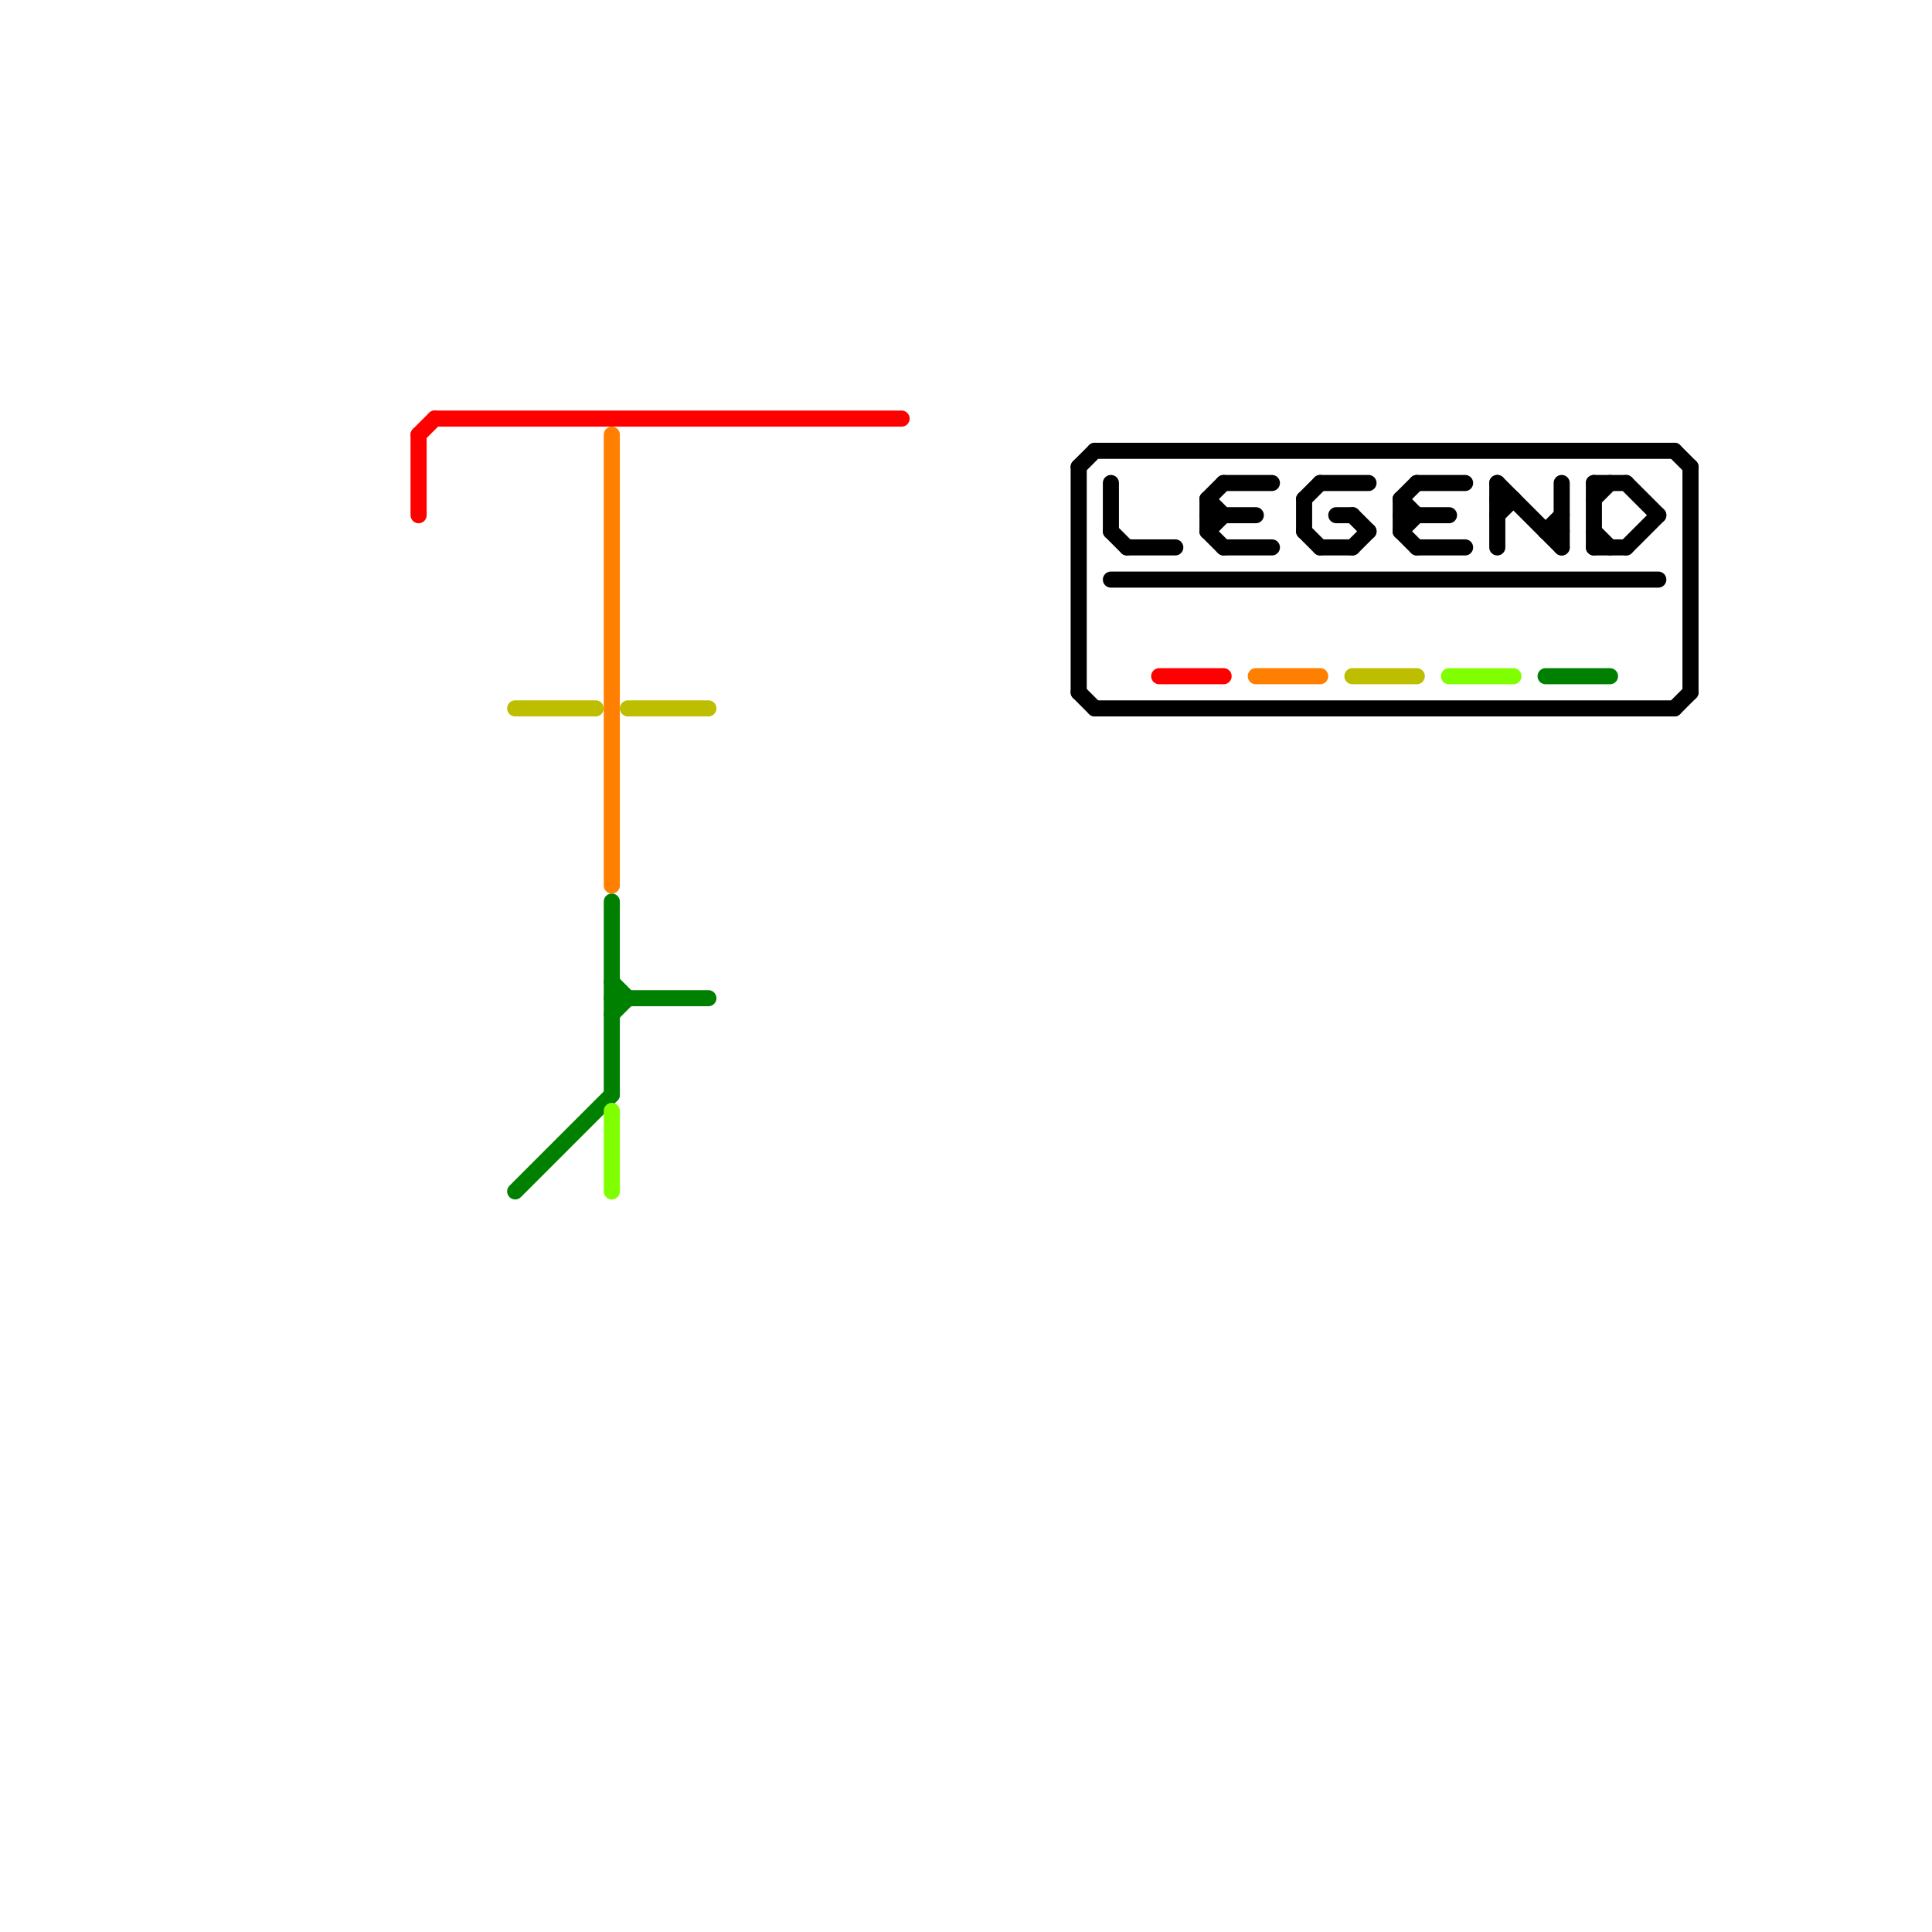 
<svg version="1.1" xmlns="http://www.w3.org/2000/svg" viewBox="0 0 120 120">
<style>text { font: 1px Helvetica; font-weight: 600; white-space: pre; dominant-baseline: central; } line { stroke-width: 1; fill: none; stroke-linecap: round; stroke-linejoin: round; } .c0 { stroke: #000000 } .c1 { stroke: #008000 } .c2 { stroke: #ff0000 } .c3 { stroke: #bebe00 } .c4 { stroke: #ff8000 } .c5 { stroke: #80ff00 }</style><defs><g id="wm-xf"><circle r="1.2" fill="#000"/><circle r="0.9" fill="#fff"/><circle r="0.6" fill="#000"/><circle r="0.3" fill="#fff"/></g><g id="wm"><circle r="0.6" fill="#000"/><circle r="0.3" fill="#fff"/></g></defs><line class="c0" x1="99" y1="31" x2="100" y2="30"/><line class="c0" x1="76" y1="34" x2="79" y2="34"/><line class="c0" x1="88" y1="30" x2="91" y2="30"/><line class="c0" x1="96" y1="33" x2="97" y2="33"/><line class="c0" x1="67" y1="29" x2="67" y2="43"/><line class="c0" x1="82" y1="30" x2="85" y2="30"/><line class="c0" x1="93" y1="30" x2="97" y2="34"/><line class="c0" x1="67" y1="43" x2="68" y2="44"/><line class="c0" x1="93" y1="31" x2="94" y2="31"/><line class="c0" x1="75" y1="31" x2="76" y2="30"/><line class="c0" x1="87" y1="32" x2="90" y2="32"/><line class="c0" x1="75" y1="33" x2="76" y2="34"/><line class="c0" x1="87" y1="33" x2="88" y2="32"/><line class="c0" x1="101" y1="34" x2="103" y2="32"/><line class="c0" x1="87" y1="31" x2="88" y2="32"/><line class="c0" x1="87" y1="33" x2="88" y2="34"/><line class="c0" x1="84" y1="32" x2="85" y2="33"/><line class="c0" x1="87" y1="31" x2="87" y2="33"/><line class="c0" x1="88" y1="34" x2="91" y2="34"/><line class="c0" x1="69" y1="36" x2="103" y2="36"/><line class="c0" x1="83" y1="32" x2="84" y2="32"/><line class="c0" x1="99" y1="30" x2="99" y2="34"/><line class="c0" x1="101" y1="30" x2="103" y2="32"/><line class="c0" x1="99" y1="34" x2="101" y2="34"/><line class="c0" x1="81" y1="31" x2="82" y2="30"/><line class="c0" x1="96" y1="33" x2="97" y2="32"/><line class="c0" x1="68" y1="44" x2="104" y2="44"/><line class="c0" x1="105" y1="29" x2="105" y2="43"/><line class="c0" x1="75" y1="31" x2="76" y2="32"/><line class="c0" x1="67" y1="29" x2="68" y2="28"/><line class="c0" x1="69" y1="33" x2="70" y2="34"/><line class="c0" x1="70" y1="34" x2="73" y2="34"/><line class="c0" x1="82" y1="34" x2="84" y2="34"/><line class="c0" x1="69" y1="30" x2="69" y2="33"/><line class="c0" x1="81" y1="33" x2="82" y2="34"/><line class="c0" x1="76" y1="30" x2="79" y2="30"/><line class="c0" x1="93" y1="32" x2="94" y2="31"/><line class="c0" x1="97" y1="30" x2="97" y2="34"/><line class="c0" x1="104" y1="28" x2="105" y2="29"/><line class="c0" x1="81" y1="31" x2="81" y2="33"/><line class="c0" x1="75" y1="32" x2="78" y2="32"/><line class="c0" x1="75" y1="31" x2="75" y2="33"/><line class="c0" x1="99" y1="33" x2="100" y2="34"/><line class="c0" x1="75" y1="33" x2="76" y2="32"/><line class="c0" x1="68" y1="28" x2="104" y2="28"/><line class="c0" x1="87" y1="31" x2="88" y2="30"/><line class="c0" x1="99" y1="30" x2="101" y2="30"/><line class="c0" x1="93" y1="30" x2="93" y2="34"/><line class="c0" x1="84" y1="34" x2="85" y2="33"/><line class="c0" x1="104" y1="44" x2="105" y2="43"/><line class="c1" x1="38" y1="63" x2="39" y2="62"/><line class="c1" x1="38" y1="56" x2="38" y2="68"/><line class="c1" x1="96" y1="42" x2="100" y2="42"/><line class="c1" x1="38" y1="61" x2="39" y2="62"/><line class="c1" x1="32" y1="74" x2="38" y2="68"/><line class="c1" x1="38" y1="62" x2="44" y2="62"/><line class="c2" x1="26" y1="27" x2="26" y2="32"/><line class="c2" x1="72" y1="42" x2="76" y2="42"/><line class="c2" x1="27" y1="26" x2="56" y2="26"/><line class="c2" x1="26" y1="27" x2="27" y2="26"/><line class="c3" x1="39" y1="44" x2="44" y2="44"/><line class="c3" x1="32" y1="44" x2="37" y2="44"/><line class="c3" x1="84" y1="42" x2="88" y2="42"/><line class="c4" x1="38" y1="27" x2="38" y2="55"/><line class="c4" x1="78" y1="42" x2="82" y2="42"/><line class="c5" x1="90" y1="42" x2="94" y2="42"/><line class="c5" x1="38" y1="69" x2="38" y2="74"/>
</svg>
